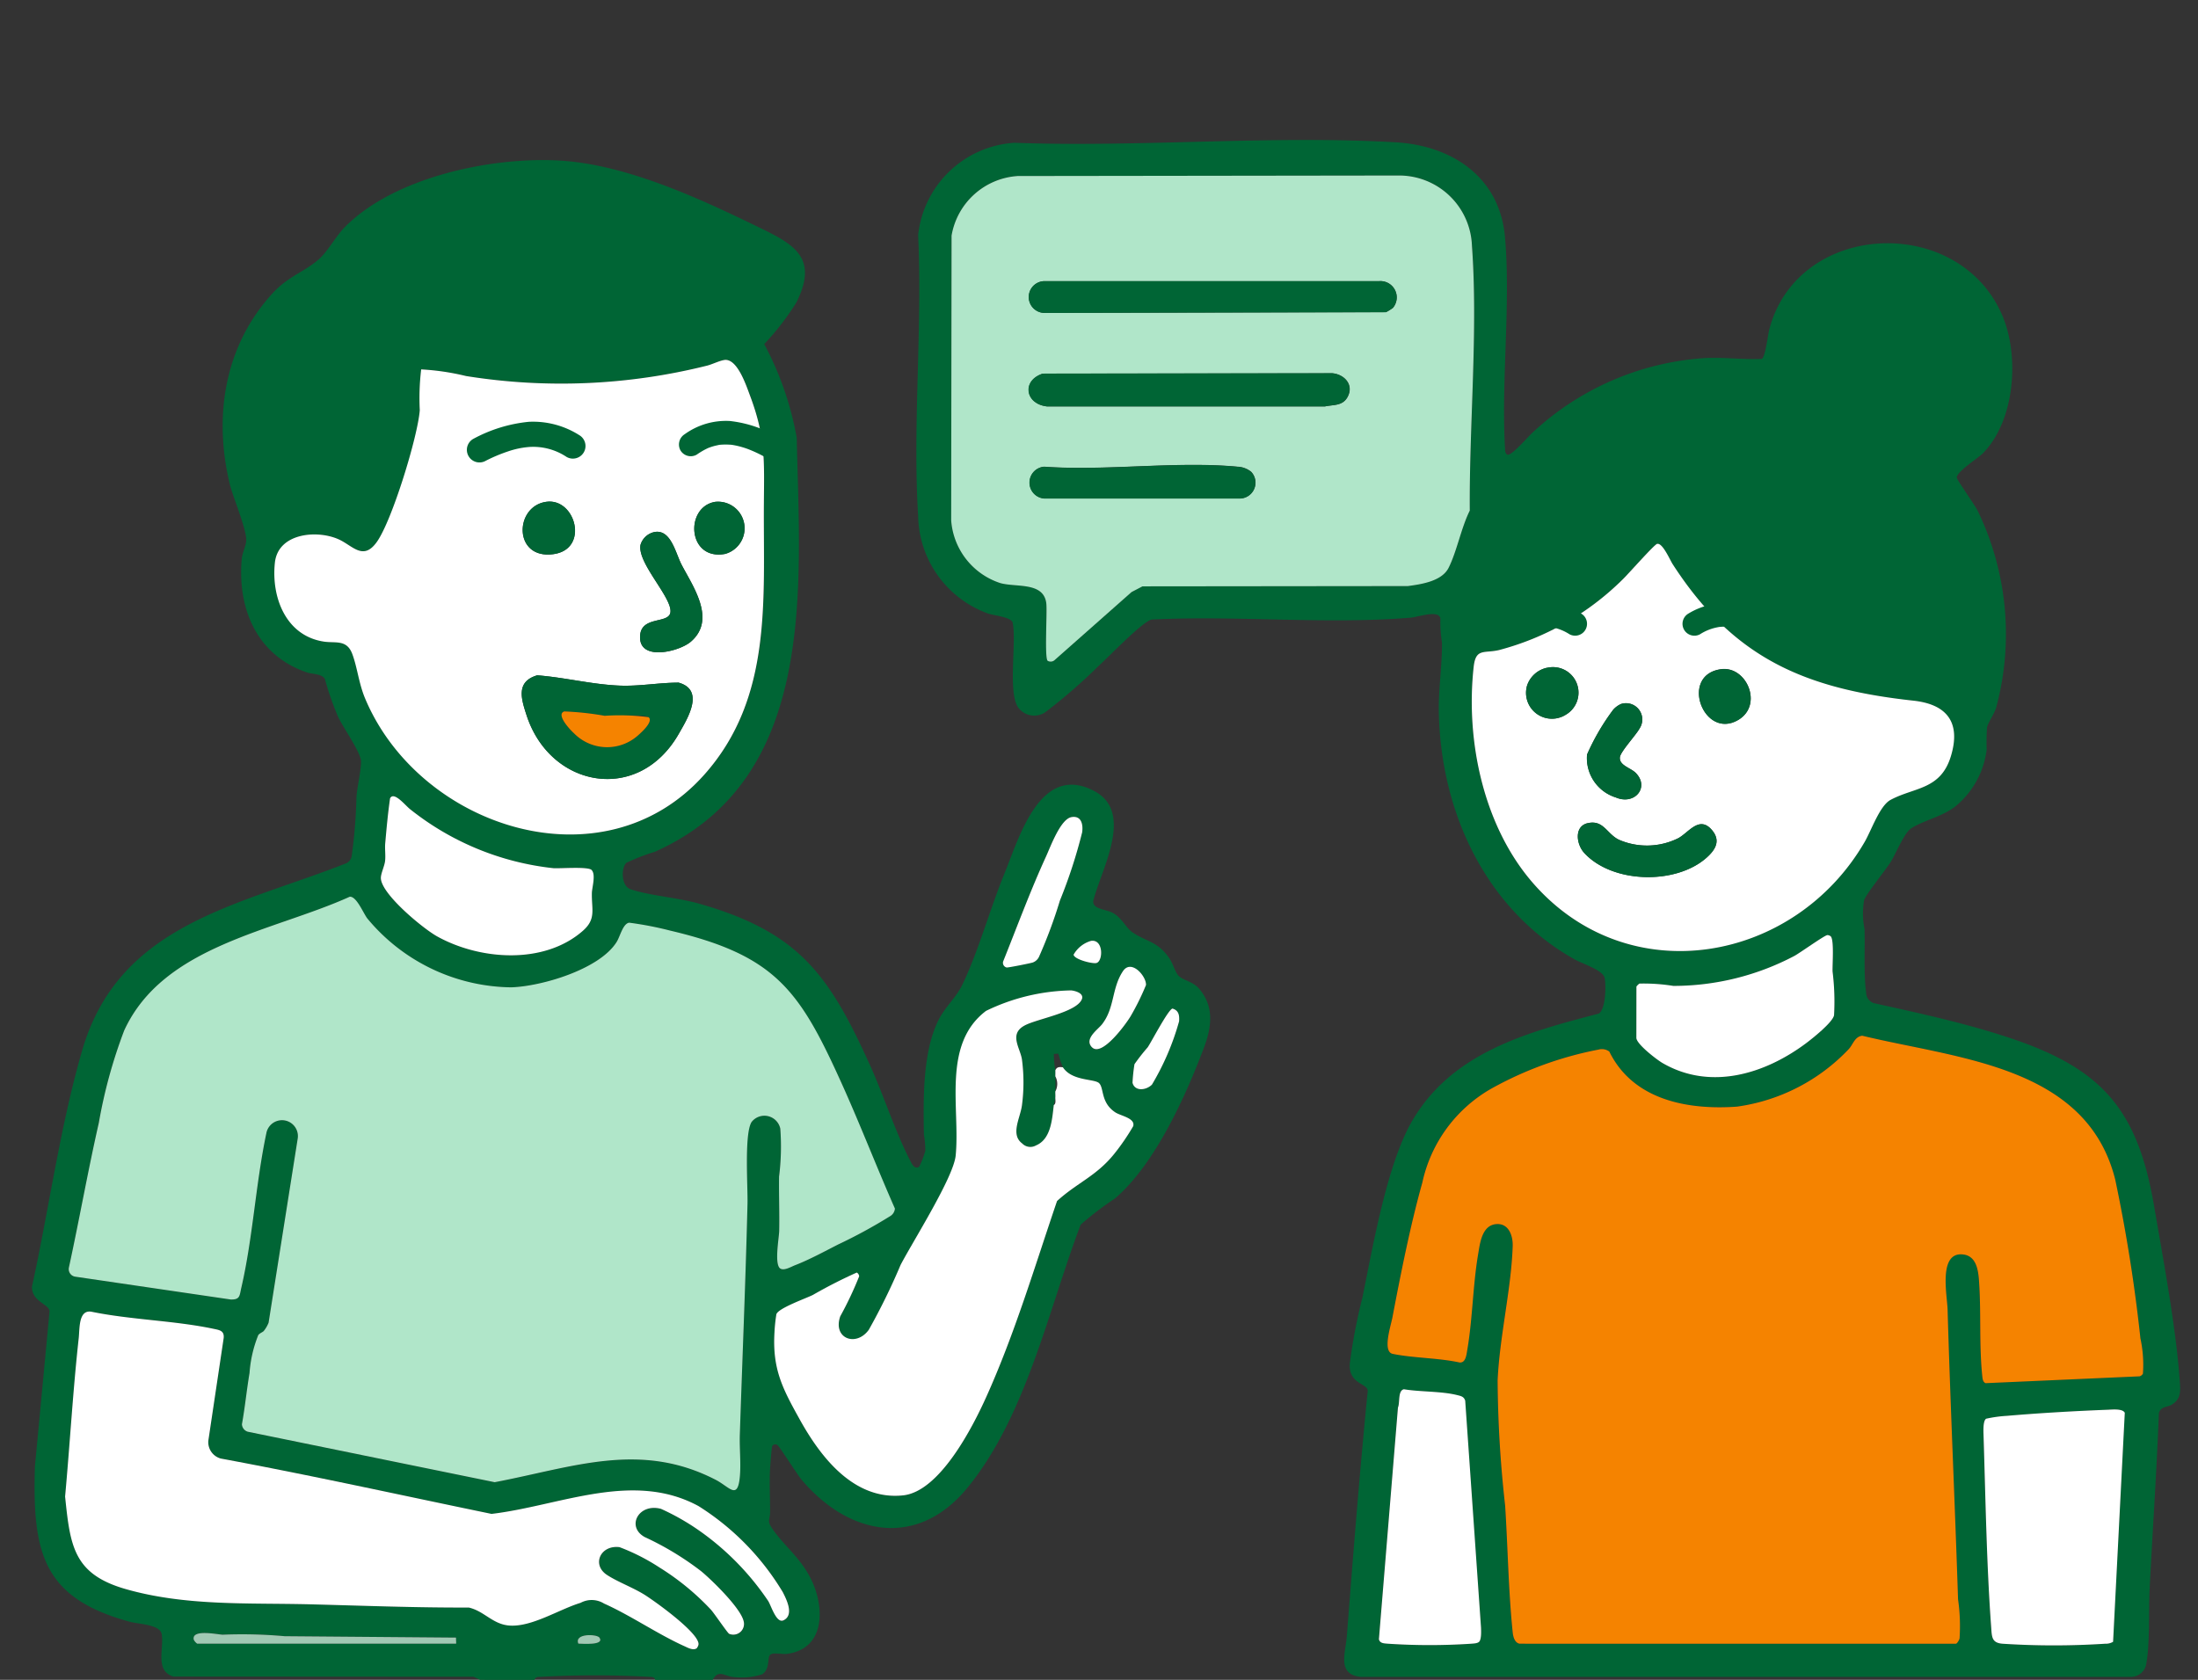 <svg xmlns="http://www.w3.org/2000/svg" xmlns:xlink="http://www.w3.org/1999/xlink" width="157" height="120" viewBox="0 0 157 120">
  <rect x="0" y="0" width="157" height="120" fill="#333333" stroke="none"/>
  <defs>
    <clipPath id="clip-path">
      <rect id="長方形_17380" data-name="長方形 17380" width="157" height="120" transform="translate(845 9942)" fill="none" stroke="#707070" stroke-width="1"/>
    </clipPath>
    <clipPath id="clip-path-2">
      <rect id="長方形_17372" data-name="長方形 17372" width="153.443" height="110.004" fill="none"/>
    </clipPath>
  </defs>
  <g id="マスクグループ_13" data-name="マスクグループ 13" transform="translate(-845 -9942)" clip-path="url(#clip-path)">
    <g id="グループ_2344" data-name="グループ 2344" transform="translate(847.281 9952)">
      <g id="グループ_2343" data-name="グループ 2343" clip-path="url(#clip-path-2)">
        <path id="パス_2315" data-name="パス 2315" d="M32.022,110l-.479-.222L10.1,109.765c-1.35-.426-.642-2.017-.834-3.046-.126-.675-1.677-.705-2.262-.865-6.255-1.7-6.97-4.945-6.791-11.1L1.26,83.664C1.208,83.142.007,83,0,81.927,1.216,76.375,2.008,70.49,3.589,65.035,6.217,55.967,14.781,54.7,22.454,51.667a.689.689,0,0,0,.38-.482,35.989,35.989,0,0,0,.347-4.288c.067-.774.313-1.738.327-2.484.012-.635-1.289-2.447-1.64-3.21a20.716,20.716,0,0,1-.947-2.718c-.248-.367-.882-.317-1.275-.45-3.538-1.2-4.966-4.485-4.664-8.064.041-.486.278-.9.321-1.3.082-.765-.937-3.121-1.172-4.092-1.169-4.839-.38-9.837,3.008-13.576,1.169-1.29,2.278-1.541,3.346-2.475.669-.585,1.209-1.647,1.881-2.323,3.516-3.541,10.371-4.993,15.212-4.742,4.724.244,9.881,2.608,14.1,4.655C54.3,7.389,56.261,8.3,54.607,11.6a18.707,18.707,0,0,1-2.3,2.979,22.6,22.6,0,0,1,2.321,6.695c.23,10.663,1.519,24.37-10.141,29.576a14.781,14.781,0,0,0-2.021.782c-.389.353-.386,1.656.285,1.887,1.343.462,3.378.6,4.9,1.032,7.124,2.03,9.273,5.058,12.2,11.513.992,2.186,1.793,4.735,2.873,6.828.118.228.3.671.653.452a6.611,6.611,0,0,0,.435-1.127,6.486,6.486,0,0,0-.1-1.172c-.043-2.532-.1-5.937,1.063-8.216.453-.89,1.242-1.585,1.658-2.438,1.144-2.346,2-5.469,3.025-7.97,1.066-2.608,2.556-7.935,6.408-5.921,2.915,1.525.5,5.609-.057,7.862-.062.589.917.593,1.378.841.678.365.945,1.066,1.413,1.39,1,.693,1.806.626,2.652,1.876.246.364.4.946.626,1.206.315.368,1.033.408,1.508.971,1.082,1.28.875,2.744.33,4.193C82.4,68.334,80.21,73.18,77.354,75.618a22.367,22.367,0,0,0-2.445,1.867c-2.31,6.092-3.883,13.641-8.069,18.772-3.565,4.37-8.443,3.473-11.852-.538-.324-.381-1.594-2.4-1.726-2.478a.253.253,0,0,0-.358.023.234.234,0,0,0-.024.031c-.05.074-.152,1.516-.164,1.776-.043.966.014,1.951.01,2.919,0,.631-.267.622.211,1.289.9,1.262,2,2.038,2.752,3.608.948,1.976.97,4.9-1.756,5.256-.383.05-1.009-.134-1.214.079s.015,1.02-.567,1.384a4.843,4.843,0,0,1-2.078.188c-.594-.06-1.049-.561-1.45.21h-4.1c-.075-.246-.278-.21-.479-.222a71.045,71.045,0,0,0-7.667,0c-.2.014-.4-.026-.479.222Zm17.44-94.287c-.337.046-.84.3-1.223.4a42.918,42.918,0,0,1-17.224.745,17.419,17.419,0,0,0-3.2-.471,17.206,17.206,0,0,0-.1,2.915c-.143,1.889-1.989,7.92-3.078,9.425-.989,1.368-1.736.213-2.777-.228-1.576-.668-4.27-.385-4.494,1.69-.269,2.5.8,5.243,3.517,5.646.823.122,1.625-.17,2.016.894.362.986.458,2.091.917,3.179,3.885,9.223,17.015,13.527,24.225,5.426,4.892-5.5,4.2-12.512,4.253-19.353.022-3.088.133-4.737-.993-7.729-.278-.737-.911-2.665-1.831-2.538M39.975,52.15c-.259-.259-2.211-.1-2.728-.129A19.828,19.828,0,0,1,27.011,47.81c-.331-.254-1.156-1.309-1.434-.781-.155,1.061-.252,2.143-.346,3.21-.037.424.036.856-.013,1.281-.042.368-.3.872-.3,1.2.011,1.141,3.015,3.612,4.008,4.167,3.055,1.7,7.649,2.048,10.424-.394.965-.849.613-1.523.641-2.7.009-.4.3-1.32-.021-1.64M74.26,48.37c-.786.13-1.5,2.1-1.826,2.819-1.125,2.456-2.061,5-3.067,7.507a.339.339,0,0,0,.244.414l.006,0a18.986,18.986,0,0,0,1.869-.356.793.793,0,0,0,.449-.413,34.678,34.678,0,0,0,1.49-4.008,35.988,35.988,0,0,0,1.59-4.878c.08-.565-.052-1.2-.755-1.087M16.567,85.07c-.085.1-.28.153-.4.3a8.913,8.913,0,0,0-.626,2.717c-.2,1.213-.323,2.442-.542,3.652a.589.589,0,0,0,.413.536l17.637,3.61c5.567-1.054,10.38-2.964,15.792-.167,1,.516,1.582,1.508,1.727-.317.074-.93-.04-1.97-.009-2.919.182-5.49.413-11,.548-16.482.03-1.221-.241-5.013.294-5.85a1.16,1.16,0,0,1,2.049.481,17.148,17.148,0,0,1-.088,3.42c-.018,1.3.035,2.594.009,3.889-.01.514-.371,2.456.1,2.694.285.143.744-.139,1.043-.254,1-.387,2.091-.979,3.056-1.472a36.337,36.337,0,0,0,3.7-2.013.7.7,0,0,0,.367-.558c-1.281-2.9-2.425-5.874-3.727-8.768-3.042-6.76-4.72-9.3-12.309-11.084a24.752,24.752,0,0,0-2.944-.57c-.449.066-.641.964-.894,1.371-1.211,1.954-5.346,3.176-7.533,3.247a13.544,13.544,0,0,1-10.284-4.927c-.3-.411-.765-1.575-1.248-1.546C17.2,56.545,9.379,57.535,6.585,63.616A35.776,35.776,0,0,0,4.77,70.209C3.994,73.65,3.384,77.13,2.633,80.576a.545.545,0,0,0,.453.623l.011,0,11.1,1.633c.683.022.63-.273.76-.833.824-3.546,1.03-7.454,1.788-11.038a1.136,1.136,0,0,1,2.237.4L16.9,84.49a2.32,2.32,0,0,1-.337.58m59.1-27.861a2.1,2.1,0,0,0-1.26.991c.056.34,1.362.671,1.639.591.475-.136.513-1.7-.379-1.581m.052,7.609c.705.733,2.442-1.681,2.756-2.2a17.834,17.834,0,0,0,1.107-2.244c.029-.63-1.052-1.875-1.646-.989-.816,1.218-.578,2.615-1.491,3.79-.3.388-1.3,1.047-.725,1.647M73.641,66.25a7.888,7.888,0,0,1-.325-.97c-.029-.024-.233.014-.321,0a6.46,6.46,0,0,0,.107,1.186c.006.143,0,.288,0,.431.006.348.014.773,0,1.078-.007.143.011.289,0,.431,0,.048-.085.351-.108.539-.119,1-.194,2.433-1.269,2.881a.81.81,0,0,1-.988-.14c-.852-.64-.147-1.8-.019-2.7a12.469,12.469,0,0,0,0-3.32c-.142-.829-.943-1.8.2-2.408C71.805,62.783,74.6,62.33,75,61.4c.184-.43-.441-.609-.76-.643a14.467,14.467,0,0,0-6.082,1.464c-3.161,2.4-1.834,6.978-2.167,10.337-.154,1.556-3.054,6.123-3.937,7.813A45.483,45.483,0,0,1,59.78,85c-.9,1.251-2.59.627-2.039-.961a25.354,25.354,0,0,0,1.351-2.858.346.346,0,0,0-.17-.27,34.769,34.769,0,0,0-3.137,1.6c-.492.247-2.484.949-2.607,1.382a11.482,11.482,0,0,0-.134,1.267c-.161,2.656.572,4.031,1.819,6.274,1.506,2.71,3.882,5.768,7.374,5.394,2.605-.279,4.944-4.836,5.925-7.01C70.2,85.29,71.627,80.49,73.223,75.8c1.429-1.3,2.8-1.772,4.078-3.36a16.034,16.034,0,0,0,1.361-1.989c.161-.579-.893-.728-1.286-.991-1.049-.7-.785-1.728-1.152-2.082-.336-.325-1.926-.137-2.586-1.133m7.832-4.2c-.3.049-1.484,2.335-1.77,2.764a14.138,14.138,0,0,0-.946,1.209,12.1,12.1,0,0,0-.14,1.329c.165.634.97.544,1.387.133a18.458,18.458,0,0,0,1.943-4.528c.031-.419-.018-.771-.472-.907M47.52,107.713a.48.48,0,0,0,.108-.258c.012-.821-3.1-3.054-3.864-3.532-.829-.52-1.935-.922-2.681-1.415-1.1-.725-.464-2.148.9-1.98a14.681,14.681,0,0,1,2.859,1.455A18.162,18.162,0,0,1,48.513,105c.235.266,1.183,1.666,1.3,1.722a.764.764,0,0,0,1.032-.917c-.229-.938-2.244-2.9-3.029-3.553a21.142,21.142,0,0,0-4.029-2.44c-1.349-.735-.445-2.441,1.156-2.017A16.808,16.808,0,0,1,47.5,99.222a19.3,19.3,0,0,1,5.1,5.144c.215.342.584,1.635,1.1,1.386.767-.374.231-1.459-.047-2A18.528,18.528,0,0,0,47.62,97.59c-4.7-2.556-9.921-.016-14.787.557C26.39,96.815,19.969,95.39,13.5,94.19a1.212,1.212,0,0,1-.892-1.273L13.7,85.583c.055-.537-.316-.575-.735-.663-2.794-.59-5.889-.638-8.708-1.218-.933-.16-.835,1.2-.911,1.889-.415,3.757-.628,7.547-.973,11.312.363,3.537.61,5.535,4.291,6.6,4.3,1.245,8.814.992,13.235,1.1,3.754.1,7.538.246,11.307.229,1.112.256,1.71,1.207,2.916,1.289,1.6.109,3.531-1.156,5.07-1.623a1.668,1.668,0,0,1,1.677.051c1.893.844,3.858,2.2,5.777,3.062.244.11.648.323.876.1m-35.714-.3H30.3c.022,0-.014-.354,0-.431l-12.242-.1a33.962,33.962,0,0,0-4.42-.108c-.37-.007-2.246-.428-2.076.356a.752.752,0,0,0,.248.286m28.732-.429c-.174-.261-1.824-.324-1.509.428.277,0,1.89.145,1.509-.428" fill="#006535"/>
        <path id="パス_2316" data-name="パス 2316" d="M70.166.2C79.111.535,88.524-.352,97.417.166c4.028.233,7.424,2.489,7.8,6.755.426,4.857-.285,10.273.009,15.189-.009.127.045.334.17.37.3.089,1.472-1.292,1.774-1.563a19.95,19.95,0,0,1,12.24-5.333c1.386-.085,2.77.117,4.151.054.255-.128.431-1.715.547-2.148,2.061-7.717,13.486-8.212,16.614-1,1.265,2.917.937,7.534-1.361,9.886-.35.357-1.913,1.331-1.87,1.756.014.14,1.261,1.923,1.465,2.3A20.214,20.214,0,0,1,140.3,40.559c-.155.477-.585,1.079-.65,1.4a15.621,15.621,0,0,0-.026,1.59,6.221,6.221,0,0,1-2.272,4.087c-.936.707-2.228.971-3.107,1.528-.516.327-1.1,1.809-1.474,2.406s-1.761,2.3-1.9,2.732a5.553,5.553,0,0,0,.029,2.068c.041,1.345-.065,3.25.113,4.521a.819.819,0,0,0,.529.764c3.173.7,6.37,1.392,9.462,2.4,6.72,2.183,9.371,5.034,10.573,12.064.65,3.8,1.575,8.729,1.837,12.5.052.742.117,1.325-.6,1.74-.3.171-.8.115-.889.62-.164,4.145-.44,8.265-.654,12.388-.07,1.341-.016,2.762-.1,4.1a10.3,10.3,0,0,1-.178,1.546,1.135,1.135,0,0,1-1.056.777h-55c-1.732-.162-1.113-1.686-1.021-2.861.461-5.862.914-11.726,1.5-17.576-.027-.555-1.364-.463-1.286-1.928a39.537,39.537,0,0,1,.9-4.714c.748-3.636,1.761-9.6,3.587-12.689,2.871-4.863,8.169-6.274,13.3-7.616.5-.3.533-2.034.417-2.555-.123-.551-1.591-1.009-2.136-1.314-6.349-3.552-9.573-10.517-9.706-17.672-.031-1.636.241-3.344.225-4.969a8.914,8.914,0,0,1-.112-1.72c-.12-.634-1.6-.1-2.1-.055-6.114.5-12.378-.168-18.518.135-.652.133-3.067,2.661-3.743,3.264a39.616,39.616,0,0,1-3.8,3.312,1.415,1.415,0,0,1-1.962-.247c-.819-1.036-.122-4.749-.438-6.136-.167-.377-1.31-.475-1.751-.622A7.558,7.558,0,0,1,63.3,26.853c-.4-6.537.314-13.478,0-20.057A7.393,7.393,0,0,1,70.166.2m.216,2.372A5.124,5.124,0,0,0,65.69,6.828l-.028,20.34a5.1,5.1,0,0,0,3.5,4.478c1.136.327,3.108-.1,3.294,1.448.073.607-.143,3.934.1,4.107a.424.424,0,0,0,.5-.056l5.492-4.857.779-.406,18.956-.02c.965-.127,2.422-.341,2.908-1.3.586-1.153.909-2.885,1.514-4.091-.049-6.1.6-12.857.155-18.921a5.207,5.207,0,0,0-5.223-5.016Zm45.7,26.279c-.223.058-2.1,2.2-2.5,2.578a19.667,19.667,0,0,1-8.789,5.009c-1.074.255-1.67-.159-1.82,1.2-.583,5.287.7,11.391,4.243,15.453,6.834,7.836,18.679,5.69,23.686-2.947.476-.822,1.072-2.587,1.846-3,1.7-.917,3.578-.7,4.313-3.125s-.291-3.7-2.675-3.964c-7.772-.847-12.863-3.042-17.2-9.753-.212-.328-.726-1.547-1.108-1.446m-1.469,31.618v3.665c0,.44,1.459,1.559,1.868,1.8,3.4,1.973,7.259.8,10.2-1.375.467-.345,1.972-1.539,2.052-2.045a17.435,17.435,0,0,0-.106-3.115c-.021-.5.121-2.242-.13-2.513a.4.4,0,0,0-.243-.092c-.213.019-1.939,1.26-2.354,1.487a18.521,18.521,0,0,1-8.647,2.143,13.35,13.35,0,0,0-2.421-.166.849.849,0,0,0-.217.214m-8.356,46.939h31.159c.081,0,.244-.262.267-.38a13.313,13.313,0,0,0-.11-2.8c-.221-6.909-.543-13.791-.746-20.7-.03-1.007-.685-4.145,1.117-3.927,1.05.127,1.1,1.368,1.147,2.2.127,2.117-.008,4.354.211,6.473.02.2.036.439.24.52l11-.489a.4.4,0,0,0,.238-.193,8.814,8.814,0,0,0-.18-2.515,112.991,112.991,0,0,0-1.8-11.349c-2.041-8.147-11.268-8.623-18.068-10.275-.548.062-.655.632-.974.967a13.553,13.553,0,0,1-7.975,4.1c-3.537.255-7.426-.476-9.118-3.935a.9.9,0,0,0-.776-.14,25.727,25.727,0,0,0-7.6,2.758A10.218,10.218,0,0,0,99.3,74.5c-.843,2.993-1.548,6.544-2.132,9.617-.115.6-.732,2.449.025,2.6,1.5.306,3.241.281,4.764.613.446.047.5-.534.558-.89.379-2.214.4-4.641.782-6.871.136-.8.28-2.077,1.334-2.125.862-.038,1.152.855,1.129,1.569-.1,3.049-.937,6.458-1.076,9.6a84.368,84.368,0,0,0,.537,8.946c.193,2.979.234,6.1.54,9.052.032.3.137.734.485.808m-2.883-.133c.171-.171.146-.75.138-1l-1.13-16.224c-.1-.293-.307-.33-.574-.4-1.124-.283-2.636-.222-3.805-.416-.444.1-.272.948-.425,1.306L96.208,107.1c.068.308.387.3.654.322a44.923,44.923,0,0,0,5.939,0c.167-.014.444-.019.563-.138m45.283,0,.835-16.358c-.15-.308-.873-.232-1.191-.219-2.329.091-4.9.241-7.218.436a9.278,9.278,0,0,0-1.493.206c-.244.155-.193.963-.184,1.253.138,4.413.218,9.206.539,13.58.054.736.023,1.174.808,1.24a56.547,56.547,0,0,0,7.341,0,.994.994,0,0,0,.563-.138" fill="#006535"/>
        <path id="パス_2317" data-name="パス 2317" d="M16.567,85.068a2.32,2.32,0,0,0,.337-.58l2.076-13.13a1.136,1.136,0,1,0-2.237-.4c-.758,3.584-.964,7.492-1.788,11.038-.13.559-.077.854-.76.833L3.1,81.2a.545.545,0,0,1-.466-.614l0-.011c.75-3.446,1.361-6.926,2.144-10.365A35.776,35.776,0,0,1,6.59,63.613c2.794-6.081,10.619-7.07,16.113-9.556.483-.029.945,1.135,1.248,1.546A13.544,13.544,0,0,0,34.235,60.53c2.187-.072,6.322-1.293,7.533-3.247.252-.407.444-1.305.894-1.371a24.554,24.554,0,0,1,2.944.57c7.589,1.784,9.267,4.324,12.309,11.084,1.3,2.895,2.446,5.864,3.727,8.768a.7.7,0,0,1-.367.558,36.337,36.337,0,0,1-3.7,2.013c-.965.493-2.055,1.085-3.056,1.472-.3.115-.758.4-1.043.254-.475-.238-.114-2.18-.1-2.694.026-1.295-.027-2.594-.009-3.889a17.148,17.148,0,0,0,.088-3.42,1.16,1.16,0,0,0-2.049-.481c-.535.836-.264,4.628-.294,5.85-.135,5.485-.366,10.992-.548,16.482-.031.949.082,1.989.009,2.918-.145,1.825-.728.833-1.727.317-5.412-2.8-10.224-.888-15.792.167L15.416,92.275A.589.589,0,0,1,15,91.739c.219-1.21.337-2.44.542-3.652a8.913,8.913,0,0,1,.626-2.717c.118-.149.313-.2.4-.3" fill="#b0e6c9"/>
        <path id="パス_2318" data-name="パス 2318" d="M49.458,15.714c.921-.126,1.554,1.8,1.831,2.539,1.126,2.991,1.015,4.641.993,7.729-.049,6.841.639,13.856-4.253,19.353-7.21,8.1-20.341,3.8-24.225-5.426-.458-1.088-.554-2.194-.917-3.179-.392-1.065-1.193-.773-2.016-.894-2.719-.4-3.787-3.148-3.517-5.646.224-2.075,2.918-2.357,4.494-1.69,1.042.441,1.788,1.6,2.777.228,1.089-1.505,2.936-7.536,3.078-9.425a17.206,17.206,0,0,1,.1-2.915,17.447,17.447,0,0,1,3.206.474,42.918,42.918,0,0,0,17.224-.745c.383-.1.886-.354,1.223-.4M36.734,25.848c-2.291.321-2.357,4.122.5,3.741,2.6-.346,1.6-4.036-.5-3.741m12.073,0c-2.194.356-1.993,4.22.7,3.722a1.9,1.9,0,0,0-.7-3.722M44.5,28a1.314,1.314,0,0,0-1.03.922c-.247,1.3,2.279,3.771,2.136,4.817-.12.88-2.219.187-2.168,1.839s2.808.958,3.619.266c1.846-1.575.174-3.925-.647-5.492-.439-.838-.754-2.524-1.91-2.353m-8.41,10.241c-1.54.455-1.139,1.688-.756,2.862,1.69,5.184,7.991,6.349,10.866,1.321.624-1.091,1.894-3.127-.009-3.659-1.4,0-2.8.268-4.2.213-1.971-.078-3.934-.585-5.9-.737" fill="#fff"/>
        <path id="パス_2319" data-name="パス 2319" d="M47.518,107.712c-.228.228-.632.014-.876-.1-1.919-.859-3.884-2.219-5.777-3.062a1.666,1.666,0,0,0-1.677-.051c-1.539.467-3.468,1.732-5.07,1.623-1.206-.082-1.8-1.032-2.916-1.288-3.769.017-7.553-.134-11.307-.229-4.421-.112-8.937.141-13.235-1.1-3.682-1.067-3.929-3.065-4.291-6.6.345-3.765.557-7.555.973-11.313.076-.69-.022-2.049.911-1.889,2.819.58,5.914.628,8.708,1.218.419.089.791.126.735.664L12.6,92.918a1.212,1.212,0,0,0,.892,1.273c6.471,1.2,12.893,2.623,19.336,3.954,4.866-.573,10.086-3.113,14.787-.557a18.518,18.518,0,0,1,6.024,6.157c.277.546.813,1.63.047,2-.512.25-.882-1.044-1.1-1.385a19.3,19.3,0,0,0-5.1-5.144,16.808,16.808,0,0,0-2.556-1.432c-1.6-.424-2.5,1.282-1.156,2.017a21.086,21.086,0,0,1,4.029,2.439c.785.649,2.8,2.615,3.029,3.553a.764.764,0,0,1-1.032.917c-.113-.056-1.061-1.456-1.3-1.722a18.129,18.129,0,0,0-3.671-3.012,14.654,14.654,0,0,0-2.859-1.455c-1.366-.168-2,1.255-.9,1.98.746.493,1.852.9,2.681,1.415.762.478,3.875,2.711,3.864,3.532a.48.48,0,0,1-.108.258" fill="#fff"/>
        <path id="パス_2320" data-name="パス 2320" d="M72.992,68.937c.175-.092.1-.366.108-.539.011-.142-.007-.288,0-.431a1.132,1.132,0,0,0,0-1.078c0-.143.006-.288,0-.431.111-.251.285-.246.539-.216.66,1,2.25.808,2.586,1.133.366.354.1,1.381,1.152,2.082.393.262,1.447.412,1.286.991A15.948,15.948,0,0,1,77.3,72.436c-1.281,1.588-2.65,2.055-4.078,3.36-1.6,4.694-3.022,9.489-5.064,14.015-.981,2.174-3.32,6.731-5.925,7.01-3.492.374-5.868-2.684-7.374-5.394-1.247-2.243-1.98-3.618-1.819-6.274a11.483,11.483,0,0,1,.134-1.267c.123-.433,2.115-1.135,2.607-1.382a34.77,34.77,0,0,1,3.137-1.6.346.346,0,0,1,.17.27,25.352,25.352,0,0,1-1.351,2.858c-.551,1.589,1.135,2.212,2.039.961a45.483,45.483,0,0,0,2.269-4.63c.882-1.69,3.782-6.257,3.936-7.813.333-3.359-1-7.936,2.167-10.337a14.467,14.467,0,0,1,6.082-1.464c.319.034.944.213.76.643-.4.933-3.189,1.385-4.077,1.861-1.139.61-.338,1.58-.2,2.409a12.468,12.468,0,0,1,0,3.32c-.127.9-.833,2.061.019,2.7a.81.81,0,0,0,.988.14c1.075-.448,1.151-1.886,1.269-2.881" fill="#fff"/>
        <path id="パス_2321" data-name="パス 2321" d="M39.975,52.149c.32.32.031,1.242.021,1.641-.028,1.177.324,1.851-.641,2.7-2.775,2.442-7.368,2.1-10.424.395-.993-.554-4-3.025-4.008-4.167,0-.327.253-.83.3-1.2.049-.424-.025-.857.012-1.281.094-1.068.192-2.149.346-3.21.279-.527,1.1.527,1.434.781A19.828,19.828,0,0,0,37.25,52.019c.517.032,2.469-.13,2.728.129" fill="#fff"/>
        <path id="パス_2322" data-name="パス 2322" d="M74.26,48.369c.7-.116.836.522.756,1.087a35.988,35.988,0,0,1-1.59,4.878,34.49,34.49,0,0,1-1.489,4.008.791.791,0,0,1-.449.414c-.163.056-1.777.378-1.869.356a.341.341,0,0,1-.252-.41l0-.006c1.006-2.506,1.942-5.052,3.067-7.508.329-.719,1.04-2.689,1.826-2.819" fill="#fff"/>
        <path id="パス_2323" data-name="パス 2323" d="M11.806,107.416a.752.752,0,0,1-.248-.286c-.17-.784,1.706-.363,2.076-.356a33.961,33.961,0,0,1,4.42.108l12.242.1c-.015.077.021.431,0,.431Z" fill="#a1c9b4"/>
        <path id="パス_2324" data-name="パス 2324" d="M75.715,64.811c-.578-.6.424-1.26.725-1.647.913-1.176.675-2.572,1.491-3.79.594-.886,1.675.359,1.646.989a17.834,17.834,0,0,1-1.107,2.244c-.313.524-2.05,2.937-2.756,2.2" fill="#fff"/>
        <path id="パス_2325" data-name="パス 2325" d="M81.469,62.047c.454.135.5.487.472.907A18.458,18.458,0,0,1,80,67.482c-.416.411-1.222.5-1.387-.133a12.1,12.1,0,0,1,.14-1.329,14.352,14.352,0,0,1,.947-1.209c.286-.429,1.475-2.715,1.77-2.764" fill="#fff"/>
        <path id="パス_2326" data-name="パス 2326" d="M75.662,57.209c.892-.116.854,1.445.379,1.582-.277.079-1.583-.251-1.639-.591a2.1,2.1,0,0,1,1.26-.992" fill="#fff"/>
        <path id="パス_2327" data-name="パス 2327" d="M40.539,106.985c.381.574-1.232.429-1.509.428-.315-.753,1.335-.69,1.509-.428" fill="#a1c9b4"/>
        <path id="パス_2328" data-name="パス 2328" d="M106.254,107.417c-.348-.074-.453-.5-.485-.808-.306-2.956-.348-6.073-.54-9.052a84.366,84.366,0,0,1-.537-8.946c.14-3.137.978-6.547,1.076-9.6.023-.713-.267-1.608-1.129-1.569-1.055.048-1.2,1.327-1.334,2.125-.382,2.23-.4,4.657-.781,6.871-.061.357-.111.937-.558.89-1.523-.332-3.26-.307-4.764-.613-.757-.154-.139-2-.025-2.6.584-3.073,1.289-6.624,2.132-9.616a10.212,10.212,0,0,1,4.986-6.763,25.727,25.727,0,0,1,7.6-2.758.9.9,0,0,1,.776.14c1.692,3.458,5.581,4.188,9.118,3.934a13.545,13.545,0,0,0,7.975-4.1c.319-.334.426-.9.974-.966,6.8,1.652,16.027,2.128,18.068,10.274a112.982,112.982,0,0,1,1.8,11.349,8.824,8.824,0,0,1,.18,2.516.4.4,0,0,1-.238.193l-11,.489c-.2-.081-.22-.324-.24-.52-.219-2.119-.084-4.356-.211-6.473-.05-.835-.1-2.075-1.147-2.2-1.8-.218-1.147,2.92-1.117,3.927.2,6.912.525,13.794.746,20.7a13.379,13.379,0,0,1,.109,2.8c-.023.118-.186.38-.267.38Z" fill="#f58300"/>
        <path id="パス_2329" data-name="パス 2329" d="M70.383,2.574l27.251-.036a5.207,5.207,0,0,1,5.224,5.017c.442,6.063-.2,12.817-.155,18.92-.606,1.207-.929,2.938-1.514,4.091-.486.957-1.942,1.17-2.908,1.3l-18.956.02-.779.407-5.492,4.856a.424.424,0,0,1-.5.056c-.24-.173-.025-3.5-.1-4.106-.186-1.551-2.158-1.123-3.294-1.449a5.1,5.1,0,0,1-3.5-4.478l.028-20.339A5.126,5.126,0,0,1,70.38,2.577M97.217,11.99a1.164,1.164,0,0,0-.983-1.907H72.292a1.135,1.135,0,0,0,0,2.268L96.719,12.3a3.629,3.629,0,0,0,.5-.311m-25,4.7c-1.516.476-1.3,2.167.3,2.346H92.356c.611-.135,1.25-.023,1.609-.654.492-.864-.191-1.632-1.069-1.716ZM87.09,23.7a1.664,1.664,0,0,0-.984-.364c-4.37-.409-9.37.317-13.808,0a1.139,1.139,0,0,0,0,2.269H86.32a1.13,1.13,0,0,0,.769-1.907" fill="#b0e6c9"/>
        <path id="パス_2330" data-name="パス 2330" d="M116.086,28.854c.382-.1.9,1.117,1.108,1.445,4.335,6.711,9.425,8.906,17.2,9.753,2.384.26,3.407,1.548,2.675,3.965s-2.612,2.208-4.313,3.125c-.774.417-1.37,2.183-1.846,3-5.007,8.637-16.852,10.783-23.686,2.947-3.542-4.062-4.827-10.167-4.243-15.454.15-1.358.746-.945,1.82-1.2a19.658,19.658,0,0,0,8.789-5.01c.4-.375,2.275-2.519,2.5-2.578M108.224,37.7a1.923,1.923,0,0,0-1.425,1.268,1.85,1.85,0,0,0,2.742,2.1,1.824,1.824,0,0,0-1.317-3.364m12.4.1c-2.955.434-1.212,5.067,1.25,3.625,1.82-1.066.6-3.9-1.25-3.625m-7.117,2.483a1.611,1.611,0,0,0-.559.411,16.182,16.182,0,0,0-1.867,3.2,2.944,2.944,0,0,0,2.058,3.065c1.342.572,2.423-.723,1.425-1.747-.36-.37-1.2-.536-1.137-1.122.04-.4,1.166-1.6,1.4-2.051a1.162,1.162,0,0,0-1.324-1.755M111.128,48.8c-.981.224-.825,1.506-.242,2.136,2.023,2.187,6.556,2.278,8.74.322.634-.568,1.023-1.219.36-1.982-.9-1.033-1.647.2-2.392.6a5.032,5.032,0,0,1-4.244.107c-.864-.424-1.1-1.439-2.222-1.181" fill="#fff"/>
        <path id="パス_2331" data-name="パス 2331" d="M148.654,107.281a1.01,1.01,0,0,1-.563.138,56.547,56.547,0,0,1-7.341,0c-.784-.066-.754-.5-.808-1.24-.321-4.373-.4-9.167-.539-13.58-.009-.29-.06-1.1.184-1.253a9.278,9.278,0,0,1,1.493-.206c2.322-.2,4.888-.346,7.218-.436.318-.012,1.041-.089,1.191.219Z" fill="#fff"/>
        <path id="パス_2332" data-name="パス 2332" d="M103.369,107.281c-.119.119-.4.124-.563.138a44.923,44.923,0,0,1-5.939,0c-.267-.023-.586-.014-.654-.322l1.36-16.549c.153-.358-.019-1.21.425-1.306,1.17.194,2.681.134,3.805.416.266.067.479.1.574.4l1.13,16.224c.008.252.033.832-.138,1" fill="#fff"/>
        <path id="パス_2333" data-name="パス 2333" d="M114.606,60.476a.865.865,0,0,1,.217-.214,13.35,13.35,0,0,1,2.421.166,18.521,18.521,0,0,0,8.647-2.143c.415-.226,2.14-1.467,2.353-1.487a.4.4,0,0,1,.244.092c.251.271.109,2.013.129,2.513a17.343,17.343,0,0,1,.106,3.115c-.08.506-1.585,1.7-2.052,2.045-2.939,2.176-6.8,3.348-10.2,1.375-.409-.238-1.869-1.356-1.869-1.8Z" fill="#fff"/>
        <path id="パス_2334" data-name="パス 2334" d="M36.092,38.24c1.964.152,3.927.659,5.9.737,1.407.056,2.8-.214,4.2-.213,1.9.532.633,2.569.009,3.66-2.875,5.028-9.176,3.863-10.866-1.321-.383-1.175-.784-2.407.756-2.862m1.93,2.58c-.612.206.416,1.314.683,1.548a3.314,3.314,0,0,0,4.586.163c.259-.22,1.119-.992.754-1.3-.276-.231-2.556-.07-3.134-.1a21.085,21.085,0,0,0-2.89-.312" fill="#006535"/>
        <path id="パス_2335" data-name="パス 2335" d="M44.5,28c1.156-.17,1.472,1.516,1.91,2.353.821,1.568,2.492,3.918.647,5.492-.811.692-3.567,1.387-3.619-.266s2.048-.959,2.168-1.839c.143-1.047-2.383-3.518-2.136-4.818A1.314,1.314,0,0,1,44.5,28" fill="#006535"/>
        <path id="パス_2336" data-name="パス 2336" d="M36.74,25.845c2.1-.294,3.1,3.4.5,3.741-2.859.38-2.792-3.42-.5-3.741" fill="#006535"/>
        <path id="パス_2337" data-name="パス 2337" d="M48.814,25.849a1.9,1.9,0,0,1,.7,3.721c-2.7.5-2.9-3.366-.7-3.721" fill="#006535"/>
        <path id="パス_2338" data-name="パス 2338" d="M97.213,11.991a3.628,3.628,0,0,1-.5.311l-24.427.052a1.135,1.135,0,0,1,0-2.268H96.228a1.164,1.164,0,0,1,.983,1.907" fill="#006535"/>
        <path id="パス_2339" data-name="パス 2339" d="M72.209,16.688l20.675-.026c.878.084,1.561.851,1.069,1.716-.359.631-1,.519-1.609.654H72.507c-1.6-.179-1.814-1.87-.3-2.346" fill="#006535"/>
        <path id="パス_2340" data-name="パス 2340" d="M87.08,23.707a1.13,1.13,0,0,1-.769,1.907H72.289a1.139,1.139,0,0,1,0-2.269c4.437.316,9.437-.41,13.808,0a1.664,1.664,0,0,1,.984.364" fill="#006535"/>
        <path id="パス_2341" data-name="パス 2341" d="M111.128,48.806c1.126-.257,1.358.757,2.222,1.181a5.032,5.032,0,0,0,4.244-.107c.745-.4,1.493-1.631,2.392-.6.663.763.274,1.414-.36,1.982-2.184,1.956-6.717,1.865-8.74-.322-.582-.629-.739-1.912.242-2.136" fill="#006535"/>
        <path id="パス_2342" data-name="パス 2342" d="M113.5,40.294a1.162,1.162,0,0,1,1.324,1.755c-.239.446-1.365,1.651-1.4,2.051-.059.586.777.752,1.137,1.122,1,1.025-.082,2.319-1.425,1.747a2.944,2.944,0,0,1-2.058-3.065,16.21,16.21,0,0,1,1.867-3.2,1.611,1.611,0,0,1,.559-.411" fill="#006535"/>
        <path id="パス_2343" data-name="パス 2343" d="M120.621,37.811c1.853-.272,3.071,2.56,1.25,3.625-2.462,1.441-4.205-3.191-1.25-3.625" fill="#006535"/>
        <path id="パス_2344" data-name="パス 2344" d="M108.22,37.706a1.824,1.824,0,0,1,1.317,3.364,1.85,1.85,0,0,1-2.742-2.1A1.925,1.925,0,0,1,108.22,37.7" fill="#006535"/>
        <path id="パス_2345" data-name="パス 2345" d="M38.022,40.821a21.086,21.086,0,0,1,2.89.312,15.831,15.831,0,0,1,3.134.1c.365.3-.5,1.077-.754,1.3a3.314,3.314,0,0,1-4.586-.163c-.267-.234-1.3-1.343-.683-1.548" fill="#f58300"/>
        <path id="パス_2346" data-name="パス 2346" d="M32.422,22.912a11.351,11.351,0,0,1,1.585-.666,6.172,6.172,0,0,1,1.478-.314,4.3,4.3,0,0,1,2.7.706.9.9,0,0,0,.909-1.555,6.153,6.153,0,0,0-3.609-.951,10.459,10.459,0,0,0-3.972,1.226.9.9,0,0,0,.909,1.554" fill="#006535"/>
        <path id="パス_2347" data-name="パス 2347" d="M53.394,21.292a8.574,8.574,0,0,0-3.545-1.219,5.045,5.045,0,0,0-3.223.945.868.868,0,0,0-.3,1.159.855.855,0,0,0,1.159.3,5.341,5.341,0,0,1,.665-.4c.055-.028.11-.054.167-.08q-.094.039.048-.018c.111-.04.223-.078.337-.11s.225-.053.338-.079c.173-.039-.075,0,.117-.018a4.755,4.755,0,0,1,.7-.006c.058,0,.117.009.176.016-.077-.012-.063-.009.042.007.121.022.242.045.361.074a6.587,6.587,0,0,1,.647.193,9.388,9.388,0,0,1,1.464.7.847.847,0,1,0,.855-1.463" fill="#006535"/>
        <path id="パス_2348" data-name="パス 2348" d="M125.021,34.559a8.225,8.225,0,0,0-3.386-1.437,5.147,5.147,0,0,0-3.346.727.848.848,0,0,0,.855,1.463,3.529,3.529,0,0,1,1.243-.5c.056-.012.112-.022.169-.031-.084.01-.075.009.029,0s.226-.016.339-.017.228,0,.341.012c.058,0,.115.01.172.016-.068-.009-.071-.009-.011,0a6.967,6.967,0,0,1,2.74,1.231.847.847,0,0,0,.855-1.463" fill="#006535"/>
        <path id="パス_2349" data-name="パス 2349" d="M104.808,36.022a6.984,6.984,0,0,1,2.739-1.231c.061-.009.058-.009-.01,0l.171-.017c.114-.007.228-.012.341-.011s.227.009.34.017.113.012.029,0c.056.008.113.018.169.03a3.526,3.526,0,0,1,1.242.5.849.849,0,0,0,.856-1.465,5.16,5.16,0,0,0-3.346-.726,8.2,8.2,0,0,0-3.386,1.438.865.865,0,0,0-.3,1.158.855.855,0,0,0,1.159.3" fill="#006535"/>
      </g>
    </g>
  </g>
</svg>
